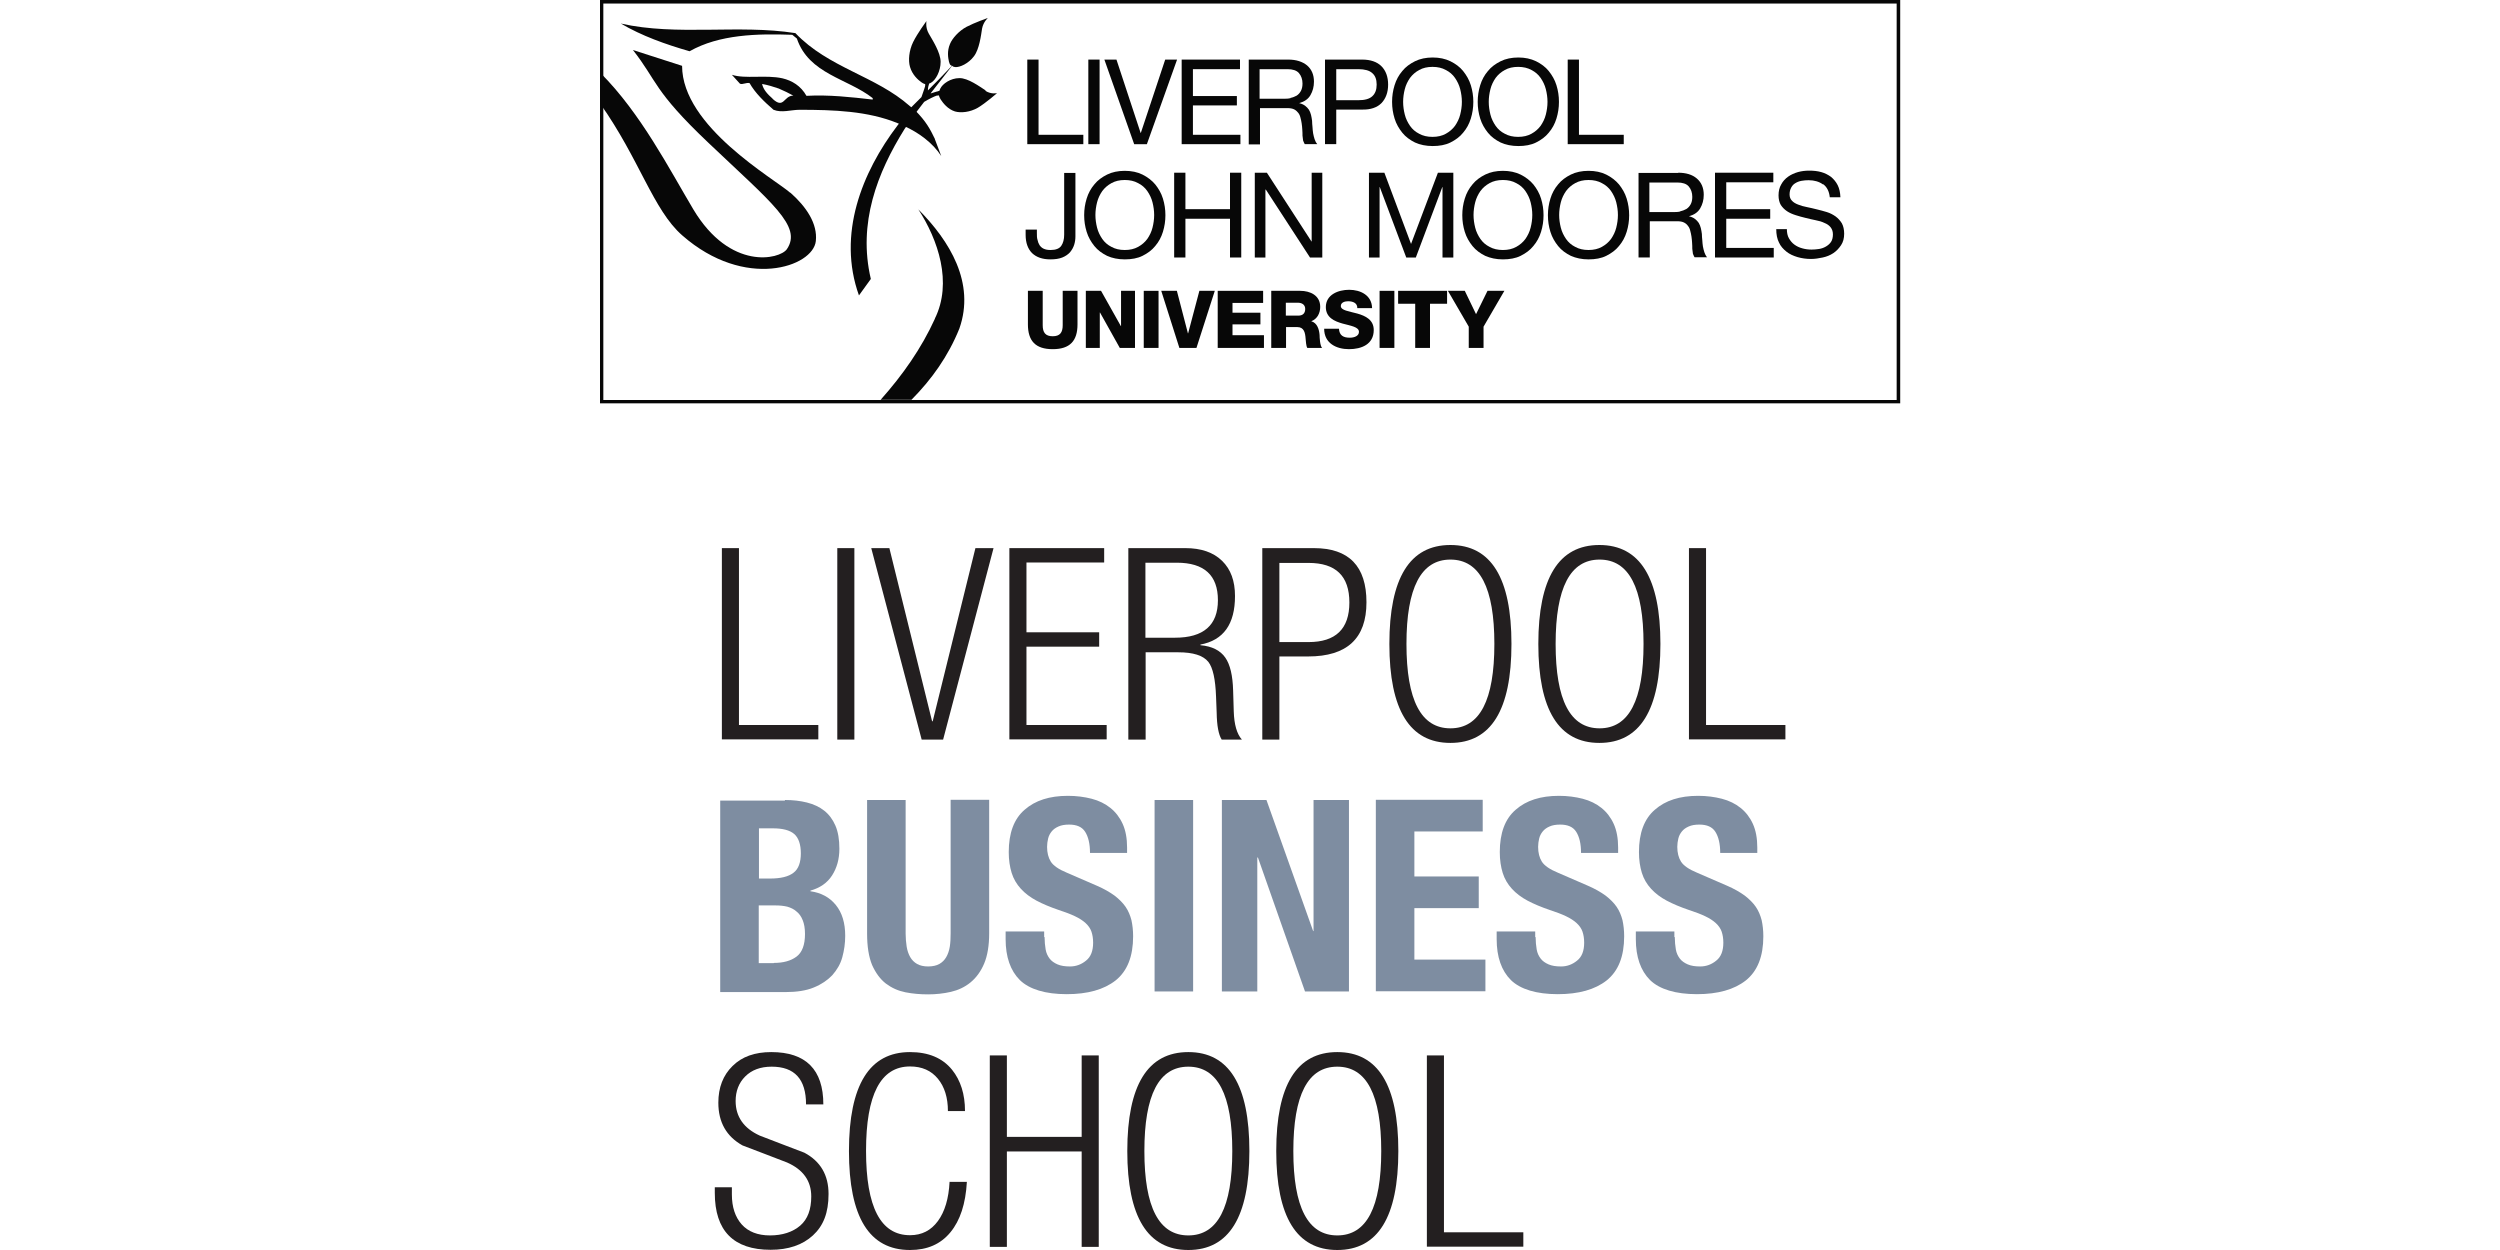 <?xml version="1.0" encoding="UTF-8"?>
<svg id="Layer_1" xmlns="http://www.w3.org/2000/svg" viewBox="0 0 120 60">
  <defs>
    <style>
      .cls-1 {
        fill: #231f20;
      }

      .cls-2 {
        fill: #7e8da1;
      }

      .cls-3 {
        fill: #070707;
      }
    </style>
  </defs>
  <g>
    <path class="cls-3" d="M28.96.17h62.08v19.03H28.96V.17ZM28.8,0v19.36h62.41V0H28.8Z"/>
    <g>
      <path class="cls-3" d="M47.31,4.34c-.28-.18-.85-.6-1.26-.59-.42,0-.81.27-.92.51-.02.04-.03.07-.04.1-.04,0-.06.02-.06.02,0,0-.11.02-.34.1,0,0-.01,0-.02,0l1.03-1.32.06.04s.06.01.09.02c.22.02.64-.17.9-.52.26-.34.34-1.01.39-1.33.06-.32.28-.51.28-.51,0,0-.65.23-1.03.43-.37.2-.68.55-.79.82-.15.35-.09.67-.05.85.02.06.03.11.07.16l.07.04c-.41.44-.8.83-1.15,1.18,0-.16.04-.26.04-.26,0,0,.01-.02.02-.07.03-.01.06-.02.09-.04.22-.12.46-.55.46-1s-.4-1.06-.57-1.36c-.17-.3-.11-.6-.11-.6,0,0-.44.6-.64,1.01-.2.41-.24.89-.15,1.19.11.38.38.62.55.74.05.04.11.07.18.09,0,.05,0,.09-.01.12-.03.09-.1.31-.17.5-.17.17-.33.33-.48.48l-.66.87c-1.72,2.26-2.91,5.24-1.86,8.17l.57-.79c-.63-2.68.31-5.1,1.62-7.2l.58-.83.36-.47c.19-.12.5-.27.6-.3.03,0,.07-.01.11-.01.01.07.05.13.08.19.12.18.34.47.69.58.28.08.72.04,1.1-.18.37-.22.92-.7.92-.7,0,0-.28.07-.56-.11"/>
      <path class="cls-3" d="M44.88,6.68c-.24-.5-.43-.85-.95-1.38l-.26-.21c-1.64-1.45-3.9-1.83-5.49-3.5-2.73-.43-5.68.15-8.38-.46,1,.59,2.15,1,3.3,1.33,1.43-.81,3.25-.85,4.93-.79l.22.18c.58,1.71,2.43,1.91,3.64,2.86v.07c-1.03-.12-2.12-.24-3.18-.18-.27-.48-.69-.73-1.15-.84h0c-.81-.18-1.78.04-2.43-.17l.39.43c.14.05.3-.07.46-.03.27.48.72.91,1.15,1.28.4.16.84,0,1.25,0,1.65,0,3.28.06,4.7.64l.34.15c.66.3,1.34.78,1.76,1.43l-.31-.82ZM37.09,4.74c-.24-.21-.45-.43-.51-.71.28.05.54.13.8.22h0c.24.1.5.23.7.34-.47,0-.44.67-1,.15"/>
      <path class="cls-3" d="M44.88,15.29c-.65,1.43-1.55,2.71-2.61,3.9h1.48c.96-.97,1.76-2.08,2.3-3.42.77-2.19-.46-4.2-1.97-5.72.95,1.46,1.65,3.52.79,5.25"/>
      <path class="cls-3" d="M37.94,9.26c-.77-.68-5.2-3.18-5.2-6.1l-2.36-.76c1.18,1.5.96,1.93,3.63,4.46,3.03,2.88,4.51,4,3.76,5.1-.34.49-2.72,1.05-4.49-1.91-1.15-1.93-2.52-4.61-4.46-6.55v1.49c1.87,2.64,2.54,5.1,3.93,6.31,3.01,2.64,6.28,1.51,6.41.27.09-.83-.45-1.64-1.23-2.33"/>
      <polygon class="cls-3" points="49.85 2.86 49.85 6.47 52 6.47 52 6.92 49.31 6.92 49.31 2.86 49.85 2.86"/>
      <rect class="cls-3" x="52.24" y="2.86" width=".54" height="4.06"/>
      <polygon class="cls-3" points="54.44 6.92 53.01 2.86 53.59 2.86 54.75 6.38 54.76 6.38 55.93 2.86 56.5 2.86 55.05 6.92 54.44 6.92"/>
      <polygon class="cls-3" points="59.52 2.86 59.52 3.32 57.26 3.32 57.26 4.61 59.37 4.61 59.37 5.06 57.26 5.06 57.26 6.47 59.54 6.47 59.54 6.92 56.72 6.92 56.72 2.86 59.52 2.86"/>
      <path class="cls-3" d="M61.83,2.86c.39,0,.69.1.91.28.22.19.33.45.33.78,0,.25-.06.46-.17.65-.11.19-.29.31-.54.38h0c.12.03.21.07.29.13.07.05.13.12.18.19.04.07.08.16.1.25.02.09.04.19.05.28,0,.1.01.2.02.3s.01.2.03.3c.02.1.04.19.07.28.03.09.07.17.13.24h-.6s-.06-.1-.08-.17c-.01-.07-.02-.15-.03-.24,0-.09,0-.18-.01-.29,0-.1-.02-.2-.03-.3-.02-.1-.03-.19-.06-.28-.02-.09-.06-.17-.11-.23s-.11-.12-.19-.16c-.08-.04-.19-.06-.32-.06h-1.32v1.74h-.54V2.86h1.91ZM61.94,4.7c.11-.02.21-.06.3-.11.09-.06.15-.13.2-.22.05-.09.08-.21.08-.36,0-.2-.06-.37-.17-.5-.11-.13-.3-.19-.55-.19h-1.34v1.42h1.13c.13,0,.24,0,.36-.03"/>
      <path class="cls-3" d="M65.38,2.86c.41,0,.72.11.93.32.21.21.32.51.32.88s-.11.67-.32.89c-.21.21-.52.32-.93.31h-1.24v1.66h-.54V2.86h1.78ZM65.2,4.81c.31,0,.53-.06.67-.19.14-.13.21-.31.21-.56s-.07-.43-.21-.55c-.14-.13-.37-.19-.67-.19h-1.06v1.49h1.06Z"/>
      <path class="cls-3" d="M66.94,4.09c.08-.26.2-.48.37-.68.16-.2.37-.35.61-.47.24-.12.53-.18.85-.18s.6.06.85.18c.24.12.45.27.61.47.16.2.29.42.37.68.08.26.12.52.12.8s-.04.54-.12.8c-.08.26-.2.48-.37.68-.16.2-.37.35-.61.47-.24.12-.53.17-.85.17s-.61-.06-.85-.17c-.24-.12-.45-.27-.61-.47-.16-.2-.29-.42-.37-.68-.08-.26-.12-.52-.12-.8s.04-.54.12-.8M67.43,5.5c.05.2.14.38.25.54.11.16.26.29.44.38.18.1.39.15.64.15s.46-.05.64-.15c.18-.1.32-.22.44-.38.11-.16.2-.34.25-.54.05-.2.08-.4.08-.61s-.03-.41-.08-.61c-.05-.2-.14-.38-.25-.54-.11-.16-.26-.29-.44-.38-.18-.1-.39-.15-.64-.15s-.46.05-.64.15c-.18.1-.32.22-.44.38-.11.16-.2.34-.25.54-.05.2-.08.4-.08.61s.03.41.08.61"/>
      <path class="cls-3" d="M71.05,4.09c.08-.26.2-.48.37-.68.16-.2.37-.35.61-.47.24-.12.53-.18.85-.18s.6.06.85.18c.24.12.45.27.61.47.16.2.29.42.37.68.08.26.12.52.12.8s-.04.54-.12.8c-.08.26-.2.48-.37.68-.16.2-.37.35-.61.47-.24.12-.53.17-.85.17s-.61-.06-.85-.17c-.24-.12-.45-.27-.61-.47-.16-.2-.29-.42-.37-.68-.08-.26-.12-.52-.12-.8s.04-.54.12-.8M71.54,5.5c.05.2.14.38.25.54s.26.29.44.38c.18.1.39.15.64.15s.46-.05.64-.15c.18-.1.32-.22.44-.38.11-.16.2-.34.25-.54.05-.2.08-.4.08-.61s-.03-.41-.08-.61c-.05-.2-.14-.38-.25-.54-.11-.16-.26-.29-.44-.38-.18-.1-.39-.15-.64-.15s-.46.05-.64.15c-.18.1-.32.22-.44.38-.11.16-.2.34-.25.54-.05.2-.08.4-.08.61s.03.41.08.61"/>
      <polygon class="cls-3" points="75.79 2.86 75.79 6.47 77.94 6.47 77.94 6.92 75.25 6.92 75.25 2.86 75.79 2.86"/>
      <path class="cls-3" d="M51.56,11.75c-.04.13-.11.25-.2.36-.09.1-.22.19-.37.25-.15.06-.34.09-.57.09-.38,0-.67-.1-.88-.3-.2-.2-.31-.49-.31-.88v-.25h.54v.17c0,.12,0,.23.03.32.02.1.05.18.1.26.05.07.11.13.2.17.09.04.19.06.33.06.25,0,.42-.07.51-.2.09-.13.14-.31.14-.53v-2.97h.54v3.05c0,.14-.02.27-.06.4"/>
      <path class="cls-3" d="M52.16,9.53c.08-.26.2-.48.37-.68.16-.2.37-.35.61-.47.24-.12.53-.18.85-.18s.61.06.85.18c.24.12.45.28.61.47.16.2.29.42.37.68.08.26.12.52.12.8s-.04.54-.12.8c-.08.26-.2.48-.37.68-.16.2-.37.35-.61.47-.24.12-.53.17-.85.17s-.61-.06-.85-.17c-.24-.12-.45-.27-.61-.47-.16-.2-.29-.42-.37-.68-.08-.26-.12-.52-.12-.8s.04-.54.12-.8M52.66,10.93c.05.2.14.38.25.54.11.16.26.29.44.38.18.1.39.15.64.15s.46-.05.64-.15c.18-.1.32-.22.44-.38.11-.16.2-.34.25-.54.05-.2.08-.4.08-.61s-.03-.41-.08-.61c-.05-.2-.14-.38-.25-.54-.11-.16-.26-.29-.44-.38-.18-.1-.39-.15-.64-.15s-.46.05-.64.15c-.18.1-.32.22-.44.38-.11.16-.2.34-.25.54-.05.2-.08.4-.08.61s.03.41.08.61"/>
      <polygon class="cls-3" points="56.9 8.29 56.9 10.04 59.04 10.04 59.04 8.29 59.58 8.29 59.58 12.36 59.04 12.36 59.04 10.5 56.9 10.5 56.9 12.36 56.36 12.36 56.36 8.29 56.9 8.29"/>
      <polygon class="cls-3" points="60.81 8.29 62.95 11.59 62.96 11.59 62.96 8.29 63.47 8.29 63.47 12.36 62.88 12.36 60.76 9.1 60.74 9.1 60.74 12.36 60.23 12.36 60.23 8.29 60.81 8.29"/>
      <polygon class="cls-3" points="66.45 8.29 67.73 11.71 69.02 8.29 69.76 8.29 69.76 12.36 69.24 12.36 69.24 8.98 69.23 8.98 67.96 12.36 67.5 12.36 66.23 8.98 66.22 8.98 66.22 12.36 65.71 12.36 65.71 8.29 66.45 8.29"/>
      <path class="cls-3" d="M70.31,9.53c.08-.26.2-.48.37-.68.16-.2.37-.35.61-.47.24-.12.53-.18.85-.18s.6.06.85.18c.24.12.45.28.61.47.16.2.29.42.37.68.08.26.12.52.12.8s-.04.54-.12.8c-.08.26-.2.48-.37.68-.16.2-.37.35-.61.47-.24.12-.53.17-.85.17s-.6-.06-.85-.17c-.24-.12-.45-.27-.61-.47-.16-.2-.29-.42-.37-.68-.08-.26-.12-.52-.12-.8s.04-.54.12-.8M70.81,10.93c.05.2.14.38.25.54.11.16.26.29.44.38.18.1.39.15.64.15s.46-.05.64-.15c.18-.1.32-.22.44-.38.11-.16.2-.34.25-.54.05-.2.08-.4.08-.61s-.03-.41-.08-.61c-.05-.2-.14-.38-.25-.54-.11-.16-.26-.29-.44-.38-.18-.1-.39-.15-.64-.15s-.46.05-.64.15c-.18.1-.32.22-.44.38-.11.16-.2.34-.25.54-.05.2-.08.4-.08.61s.03.41.08.61"/>
      <path class="cls-3" d="M74.42,9.53c.08-.26.2-.48.37-.68.16-.2.37-.35.61-.47.24-.12.53-.18.85-.18s.61.06.85.18c.24.12.45.28.61.47.16.2.29.42.37.68.08.26.12.52.12.8s-.04.54-.12.8c-.08.26-.2.48-.37.68-.16.2-.37.35-.61.47-.24.12-.53.17-.85.17s-.6-.06-.85-.17c-.24-.12-.45-.27-.61-.47-.16-.2-.29-.42-.37-.68-.08-.26-.12-.52-.12-.8s.04-.54.12-.8M74.92,10.93c.05.2.14.38.25.54.11.16.26.29.44.38.18.1.39.15.64.15s.46-.05.64-.15c.18-.1.32-.22.44-.38.11-.16.2-.34.25-.54.05-.2.08-.4.08-.61s-.03-.41-.08-.61c-.05-.2-.14-.38-.25-.54-.11-.16-.26-.29-.44-.38-.18-.1-.39-.15-.64-.15s-.46.05-.64.15c-.18.1-.32.22-.44.38-.11.16-.2.34-.25.54-.05.2-.08.4-.08.61s.03.41.08.61"/>
      <path class="cls-3" d="M80.54,8.29c.39,0,.69.09.91.28.22.19.33.45.33.78,0,.25-.06.46-.17.65-.11.19-.29.31-.54.38h0c.12.03.21.07.29.13.07.05.13.12.18.19.04.07.08.16.1.25.02.09.04.19.05.28,0,.1.01.2.02.3s.01.2.03.3c.02.1.04.19.07.28.03.09.07.17.13.24h-.6s-.06-.1-.08-.17c-.01-.07-.02-.15-.03-.24,0-.09,0-.18-.01-.29,0-.1-.02-.2-.03-.3-.02-.1-.03-.19-.06-.28-.02-.09-.06-.17-.11-.23-.05-.07-.11-.12-.19-.16-.08-.04-.19-.06-.32-.06h-1.32v1.74h-.54v-4.06h1.91ZM80.65,10.14c.11-.02.21-.06.3-.11.09-.06.15-.13.2-.22.05-.09.08-.21.08-.36,0-.2-.06-.37-.17-.5-.11-.13-.3-.19-.55-.19h-1.34v1.42h1.13c.13,0,.24,0,.36-.03"/>
      <polygon class="cls-3" points="85.12 8.29 85.12 8.75 82.86 8.75 82.86 10.04 84.97 10.04 84.97 10.5 82.86 10.5 82.86 11.9 85.14 11.9 85.14 12.36 82.32 12.36 82.32 8.29 85.12 8.29"/>
      <path class="cls-3" d="M87.5,8.85c-.18-.13-.41-.2-.69-.2-.11,0-.23.01-.34.03s-.21.06-.29.11c-.09.05-.15.12-.2.21-.05.09-.08.2-.08.33,0,.13.04.23.11.3.07.08.17.14.3.19.12.05.26.09.42.12.16.03.31.07.48.11.16.04.32.08.48.13.16.05.29.12.42.21.12.09.22.2.3.33.07.13.11.3.11.5,0,.22-.05.4-.15.55-.1.15-.22.28-.37.38-.15.1-.32.17-.51.21-.19.04-.37.07-.56.07-.23,0-.44-.03-.65-.09-.2-.06-.38-.14-.53-.26-.15-.12-.28-.26-.36-.44-.09-.18-.13-.39-.13-.64h.51c0,.17.03.32.1.44.07.12.15.22.26.3.11.08.23.14.38.18.14.04.29.06.44.06.12,0,.24-.01.37-.03.12-.02.23-.06.33-.12.1-.06.18-.13.24-.22.06-.09.09-.22.09-.36s-.04-.25-.11-.34c-.07-.09-.17-.16-.3-.21-.12-.06-.26-.1-.42-.13-.16-.03-.31-.07-.48-.11-.16-.04-.32-.08-.47-.13-.16-.05-.3-.11-.42-.19s-.22-.18-.3-.3c-.07-.12-.11-.28-.11-.46,0-.2.04-.38.13-.53.08-.15.19-.27.33-.37.14-.1.3-.17.47-.22.18-.05.36-.07.54-.07.21,0,.4.02.58.07.18.05.33.13.47.23.13.11.24.24.32.4s.12.35.13.58h-.51c-.03-.29-.14-.5-.32-.63"/>
      <path class="cls-3" d="M51.72,15.57c0,.79-.36,1.19-1.19,1.19s-1.19-.4-1.19-1.19v-1.61h.71v1.65c0,.35.13.53.48.53s.48-.18.48-.53v-1.65h.71v1.61Z"/>
      <polygon class="cls-3" points="52.12 13.96 52.85 13.96 53.8 15.65 53.81 15.65 53.81 13.96 54.48 13.96 54.48 16.7 53.75 16.7 52.8 15 52.79 15 52.79 16.7 52.12 16.7 52.12 13.96"/>
      <rect class="cls-3" x="54.9" y="13.96" width=".71" height="2.74"/>
      <polygon class="cls-3" points="57.43 16.7 56.61 16.7 55.74 13.96 56.49 13.96 57.02 16 57.03 16 57.57 13.96 58.31 13.96 57.43 16.7"/>
      <polygon class="cls-3" points="58.45 13.96 60.63 13.96 60.63 14.54 59.16 14.54 59.16 15.01 60.5 15.01 60.5 15.57 59.16 15.57 59.16 16.09 60.67 16.09 60.67 16.7 58.45 16.7 58.45 13.96"/>
      <path class="cls-3" d="M61.01,13.96h1.4c.48,0,.96.22.96.77,0,.3-.14.58-.43.69h0c.29.08.38.4.4.66,0,.12.02.52.12.62h-.71c-.06-.09-.07-.36-.08-.44-.02-.28-.07-.56-.4-.56h-.54v1h-.71v-2.74ZM61.72,15.15h.6c.21,0,.33-.11.33-.32s-.16-.3-.36-.3h-.57v.62Z"/>
      <path class="cls-3" d="M64.27,15.78c.02.32.21.43.52.43.21,0,.44-.08.44-.28,0-.24-.39-.29-.79-.4-.39-.11-.8-.29-.8-.79,0-.6.6-.83,1.12-.83.54,0,1.09.26,1.1.88h-.71c.01-.25-.22-.33-.44-.33-.15,0-.35.05-.35.23,0,.21.39.25.79.36.39.11.79.3.79.79,0,.69-.59.92-1.19.92s-1.19-.28-1.19-.98h.71Z"/>
      <rect class="cls-3" x="66.22" y="13.96" width=".71" height="2.74"/>
      <polygon class="cls-3" points="69.46 14.58 68.64 14.58 68.64 16.7 67.93 16.7 67.93 14.58 67.11 14.58 67.11 13.96 69.46 13.96 69.46 14.58"/>
      <polygon class="cls-3" points="71.21 15.68 71.21 16.7 70.5 16.7 70.5 15.68 69.5 13.96 70.31 13.96 70.85 15.08 71.4 13.96 72.21 13.96 71.21 15.68"/>
    </g>
  </g>
  <g>
    <g>
      <path class="cls-1" d="M34.65,35.5v-9.19h.82v8.49h3.81v.69h-4.63Z"/>
      <path class="cls-1" d="M40.19,35.5v-9.19h.82v9.19h-.82Z"/>
      <path class="cls-1" d="M44.24,35.5l-2.42-9.19h.87l2.05,8.31h.03l2.05-8.31h.87l-2.42,9.19h-1.03Z"/>
      <path class="cls-1" d="M48.45,35.5v-9.19h4.55v.69h-3.73v3.35h3.49v.69h-3.49v3.76h3.85v.69h-4.67Z"/>
      <path class="cls-1" d="M54.16,35.5v-9.19h2.74c.75,0,1.34.2,1.76.61.42.41.62.97.62,1.69,0,1.35-.55,2.12-1.66,2.33v.03c.56.05.95.25,1.19.59.24.34.36.87.38,1.59l.03,1c.02.63.15,1.08.39,1.35h-.97c-.15-.24-.23-.67-.24-1.29l-.03-.77c-.03-.83-.15-1.39-.37-1.67-.25-.31-.73-.46-1.45-.46h-1.56v4.19h-.82ZM54.98,27.01v3.6h1.42c1.37,0,2.06-.6,2.06-1.8s-.66-1.8-1.97-1.8h-1.51Z"/>
      <path class="cls-1" d="M60.59,35.5v-9.19h2.48c1.68,0,2.52.87,2.52,2.6s-.93,2.6-2.8,2.6h-1.38v3.99h-.82ZM61.41,27.01v3.81h1.4c1.3,0,1.96-.63,1.96-1.9s-.65-1.9-1.96-1.9h-1.4Z"/>
      <path class="cls-1" d="M66.69,30.91c0-3.17.98-4.75,2.93-4.75s2.93,1.58,2.93,4.75-.98,4.75-2.93,4.75-2.93-1.58-2.93-4.75ZM67.51,30.91c0,2.7.7,4.05,2.11,4.05s2.11-1.35,2.11-4.05-.7-4.05-2.11-4.05-2.11,1.35-2.11,4.05Z"/>
      <path class="cls-1" d="M73.84,30.91c0-3.17.98-4.75,2.93-4.75s2.93,1.58,2.93,4.75-.98,4.75-2.93,4.75-2.93-1.58-2.93-4.75ZM74.67,30.91c0,2.7.7,4.05,2.11,4.05s2.11-1.35,2.11-4.05-.7-4.05-2.11-4.05-2.11,1.35-2.11,4.05Z"/>
      <path class="cls-1" d="M81.07,35.5v-9.19h.82v8.49h3.81v.69h-4.63Z"/>
    </g>
    <g>
      <path class="cls-2" d="M37.68,38.4c.38,0,.73.04,1.05.12.32.08.6.21.83.39.23.18.41.42.54.72.13.3.19.67.19,1.11,0,.5-.12.92-.35,1.28-.23.36-.58.6-1.04.73v.03c.51.07.92.29,1.22.66.3.37.45.86.45,1.48,0,.36-.05.7-.14,1.03-.09.33-.26.61-.48.86-.23.24-.52.44-.89.59-.36.15-.82.22-1.36.22h-3.13v-9.19h3.1ZM36.96,42.17c.51,0,.89-.09,1.13-.28.24-.18.35-.5.35-.93s-.11-.75-.32-.93c-.21-.18-.55-.27-1.02-.27h-.67v2.41h.53ZM37.15,46.22c.45,0,.81-.1,1.08-.3.27-.2.41-.56.41-1.09,0-.27-.04-.49-.11-.66-.07-.18-.17-.32-.3-.42-.12-.11-.27-.18-.44-.23-.17-.04-.36-.06-.57-.06h-.8v2.77h.72Z"/>
      <path class="cls-2" d="M43.47,44.8c0,.23.02.44.05.64.03.19.09.36.17.5.08.14.19.25.33.33.14.08.32.12.53.12s.4-.04.54-.12c.14-.08.25-.19.33-.33.08-.14.14-.31.17-.5.03-.19.04-.41.04-.64v-6.41h1.85v6.41c0,.58-.08,1.07-.24,1.45-.16.38-.38.68-.66.91-.27.22-.59.37-.94.45-.35.08-.72.12-1.09.12s-.74-.03-1.09-.1c-.35-.07-.66-.21-.94-.42-.27-.21-.49-.51-.66-.89-.16-.39-.24-.89-.24-1.51v-6.41h1.85v6.41Z"/>
      <path class="cls-2" d="M50.14,44.98c0,.21.02.41.05.59.03.18.1.32.19.44s.22.21.38.28c.16.07.36.1.6.1.28,0,.54-.09.77-.28.23-.18.34-.47.34-.86,0-.21-.03-.38-.08-.53s-.15-.29-.28-.41c-.13-.12-.3-.23-.51-.33-.21-.1-.47-.2-.78-.3-.41-.14-.77-.29-1.07-.45-.3-.16-.55-.35-.75-.57s-.35-.47-.44-.76c-.09-.29-.14-.62-.14-1,0-.91.25-1.59.76-2.03.51-.45,1.2-.67,2.08-.67.41,0,.79.05,1.14.14s.65.24.9.44c.25.2.45.46.59.77.14.31.21.69.21,1.13v.26h-1.78c0-.44-.08-.77-.23-1.01-.15-.24-.41-.35-.77-.35-.21,0-.38.03-.51.09-.14.06-.25.14-.33.24-.08.1-.14.21-.17.34-.03.13-.05.26-.05.4,0,.28.06.52.18.71.12.19.38.37.77.53l1.43.62c.35.15.64.32.86.48.22.17.4.35.53.54.13.19.22.41.28.64.05.23.08.49.08.77,0,.97-.28,1.67-.84,2.12-.56.44-1.34.66-2.35.66s-1.79-.23-2.25-.68c-.45-.45-.68-1.11-.68-1.96v-.37h1.85v.27Z"/>
      <path class="cls-2" d="M55.42,38.4h1.85v9.19h-1.85v-9.19Z"/>
      <path class="cls-2" d="M63.02,44.69h.03v-6.29h1.7v9.19h-2.11l-2.26-6.43h-.03v6.43h-1.7v-9.19h2.14l2.24,6.29Z"/>
      <path class="cls-2" d="M71.17,39.91h-3.28v2.16h3.09v1.52h-3.09v2.47h3.41v1.52h-5.26v-9.19h5.13v1.52Z"/>
      <path class="cls-2" d="M73.71,44.98c0,.21.02.41.05.59.03.18.1.32.19.44s.22.21.38.28c.16.07.36.1.6.1.28,0,.54-.09.77-.28.23-.18.34-.47.34-.86,0-.21-.03-.38-.08-.53s-.15-.29-.28-.41c-.13-.12-.3-.23-.51-.33-.21-.1-.47-.2-.78-.3-.41-.14-.77-.29-1.07-.45-.3-.16-.55-.35-.75-.57s-.35-.47-.44-.76c-.09-.29-.14-.62-.14-1,0-.91.25-1.59.76-2.03.51-.45,1.2-.67,2.08-.67.41,0,.79.05,1.14.14s.65.24.9.44c.25.2.45.46.59.77.14.31.21.69.21,1.13v.26h-1.78c0-.44-.08-.77-.23-1.01-.15-.24-.41-.35-.77-.35-.21,0-.38.03-.51.09-.14.06-.25.14-.33.24-.08.1-.14.21-.17.34-.03.13-.05.26-.05.4,0,.28.06.52.18.71.12.19.38.37.77.53l1.43.62c.35.15.64.32.86.48.22.17.4.35.53.54.13.19.22.41.28.64.05.23.08.49.08.77,0,.97-.28,1.67-.84,2.12-.56.44-1.34.66-2.35.66s-1.79-.23-2.25-.68c-.45-.45-.68-1.11-.68-1.96v-.37h1.85v.27Z"/>
      <path class="cls-2" d="M80.39,44.98c0,.21.02.41.05.59.03.18.1.32.19.44s.22.21.38.28c.16.07.36.1.6.1.28,0,.54-.09.77-.28.23-.18.34-.47.34-.86,0-.21-.03-.38-.08-.53s-.15-.29-.28-.41c-.13-.12-.3-.23-.51-.33-.21-.1-.47-.2-.78-.3-.41-.14-.77-.29-1.07-.45-.3-.16-.55-.35-.75-.57s-.35-.47-.44-.76c-.09-.29-.14-.62-.14-1,0-.91.25-1.59.76-2.03.51-.45,1.2-.67,2.08-.67.41,0,.79.05,1.14.14s.65.24.9.44c.25.2.45.46.59.77.14.31.21.69.21,1.13v.26h-1.78c0-.44-.08-.77-.23-1.01-.15-.24-.41-.35-.77-.35-.21,0-.38.03-.51.09-.14.06-.25.14-.33.24-.08.1-.14.21-.17.34-.03.13-.05.26-.05.4,0,.28.06.52.18.71.12.19.38.37.77.53l1.43.62c.35.15.64.32.86.48.22.17.4.35.53.54.13.19.22.41.28.64.05.23.08.49.08.77,0,.97-.28,1.67-.84,2.12-.56.44-1.34.66-2.35.66s-1.79-.23-2.25-.68c-.45-.45-.68-1.11-.68-1.96v-.37h1.85v.27Z"/>
    </g>
    <g>
      <path class="cls-1" d="M39.51,53.01h-.82c0-1.21-.55-1.81-1.65-1.81-.54,0-.96.16-1.27.47s-.46.71-.46,1.18c0,.75.39,1.31,1.16,1.66.71.27,1.42.55,2.14.82.77.41,1.16,1.07,1.16,1.98s-.25,1.53-.75,1.99c-.5.46-1.18.69-2.03.69-1.78,0-2.68-.91-2.68-2.73v-.27h.82v.35c0,.6.16,1.08.47,1.43.31.35.77.53,1.36.53s1.09-.16,1.45-.47c.36-.31.53-.78.53-1.4,0-.75-.39-1.29-1.16-1.63-.71-.27-1.42-.55-2.14-.82-.77-.43-1.16-1.11-1.16-2.05,0-.73.23-1.32.68-1.76.45-.45,1.07-.67,1.86-.67,1.66,0,2.5.84,2.5,2.51Z"/>
      <path class="cls-1" d="M45.59,56.73h.82c-.06,1.05-.32,1.85-.79,2.42-.47.57-1.11.85-1.94.85-1.96,0-2.93-1.58-2.93-4.75s.98-4.75,2.93-4.75c.88,0,1.56.28,2.02.85.41.51.62,1.17.62,1.98h-.82c0-.64-.16-1.16-.48-1.55-.32-.39-.76-.59-1.34-.59-1.41,0-2.11,1.35-2.11,4.05s.7,4.05,2.11,4.05c.57,0,1.01-.23,1.34-.68.33-.45.52-1.08.56-1.89Z"/>
      <path class="cls-1" d="M51.92,59.85v-4.58h-3.59v4.58h-.82v-9.19h.82v3.91h3.59v-3.91h.82v9.19h-.82Z"/>
      <path class="cls-1" d="M54.11,55.25c0-3.17.98-4.75,2.93-4.75s2.93,1.58,2.93,4.75-.98,4.75-2.93,4.75-2.93-1.58-2.93-4.75ZM54.93,55.25c0,2.7.7,4.05,2.11,4.05s2.11-1.35,2.11-4.05-.7-4.05-2.11-4.05-2.11,1.35-2.11,4.05Z"/>
      <path class="cls-1" d="M61.26,55.25c0-3.17.98-4.75,2.93-4.75s2.93,1.58,2.93,4.75-.98,4.75-2.93,4.75-2.93-1.58-2.93-4.75ZM62.08,55.25c0,2.7.7,4.05,2.11,4.05s2.11-1.35,2.11-4.05-.7-4.05-2.11-4.05-2.11,1.35-2.11,4.05Z"/>
      <path class="cls-1" d="M68.49,59.85v-9.19h.82v8.49h3.81v.69h-4.63Z"/>
    </g>
  </g>
</svg>